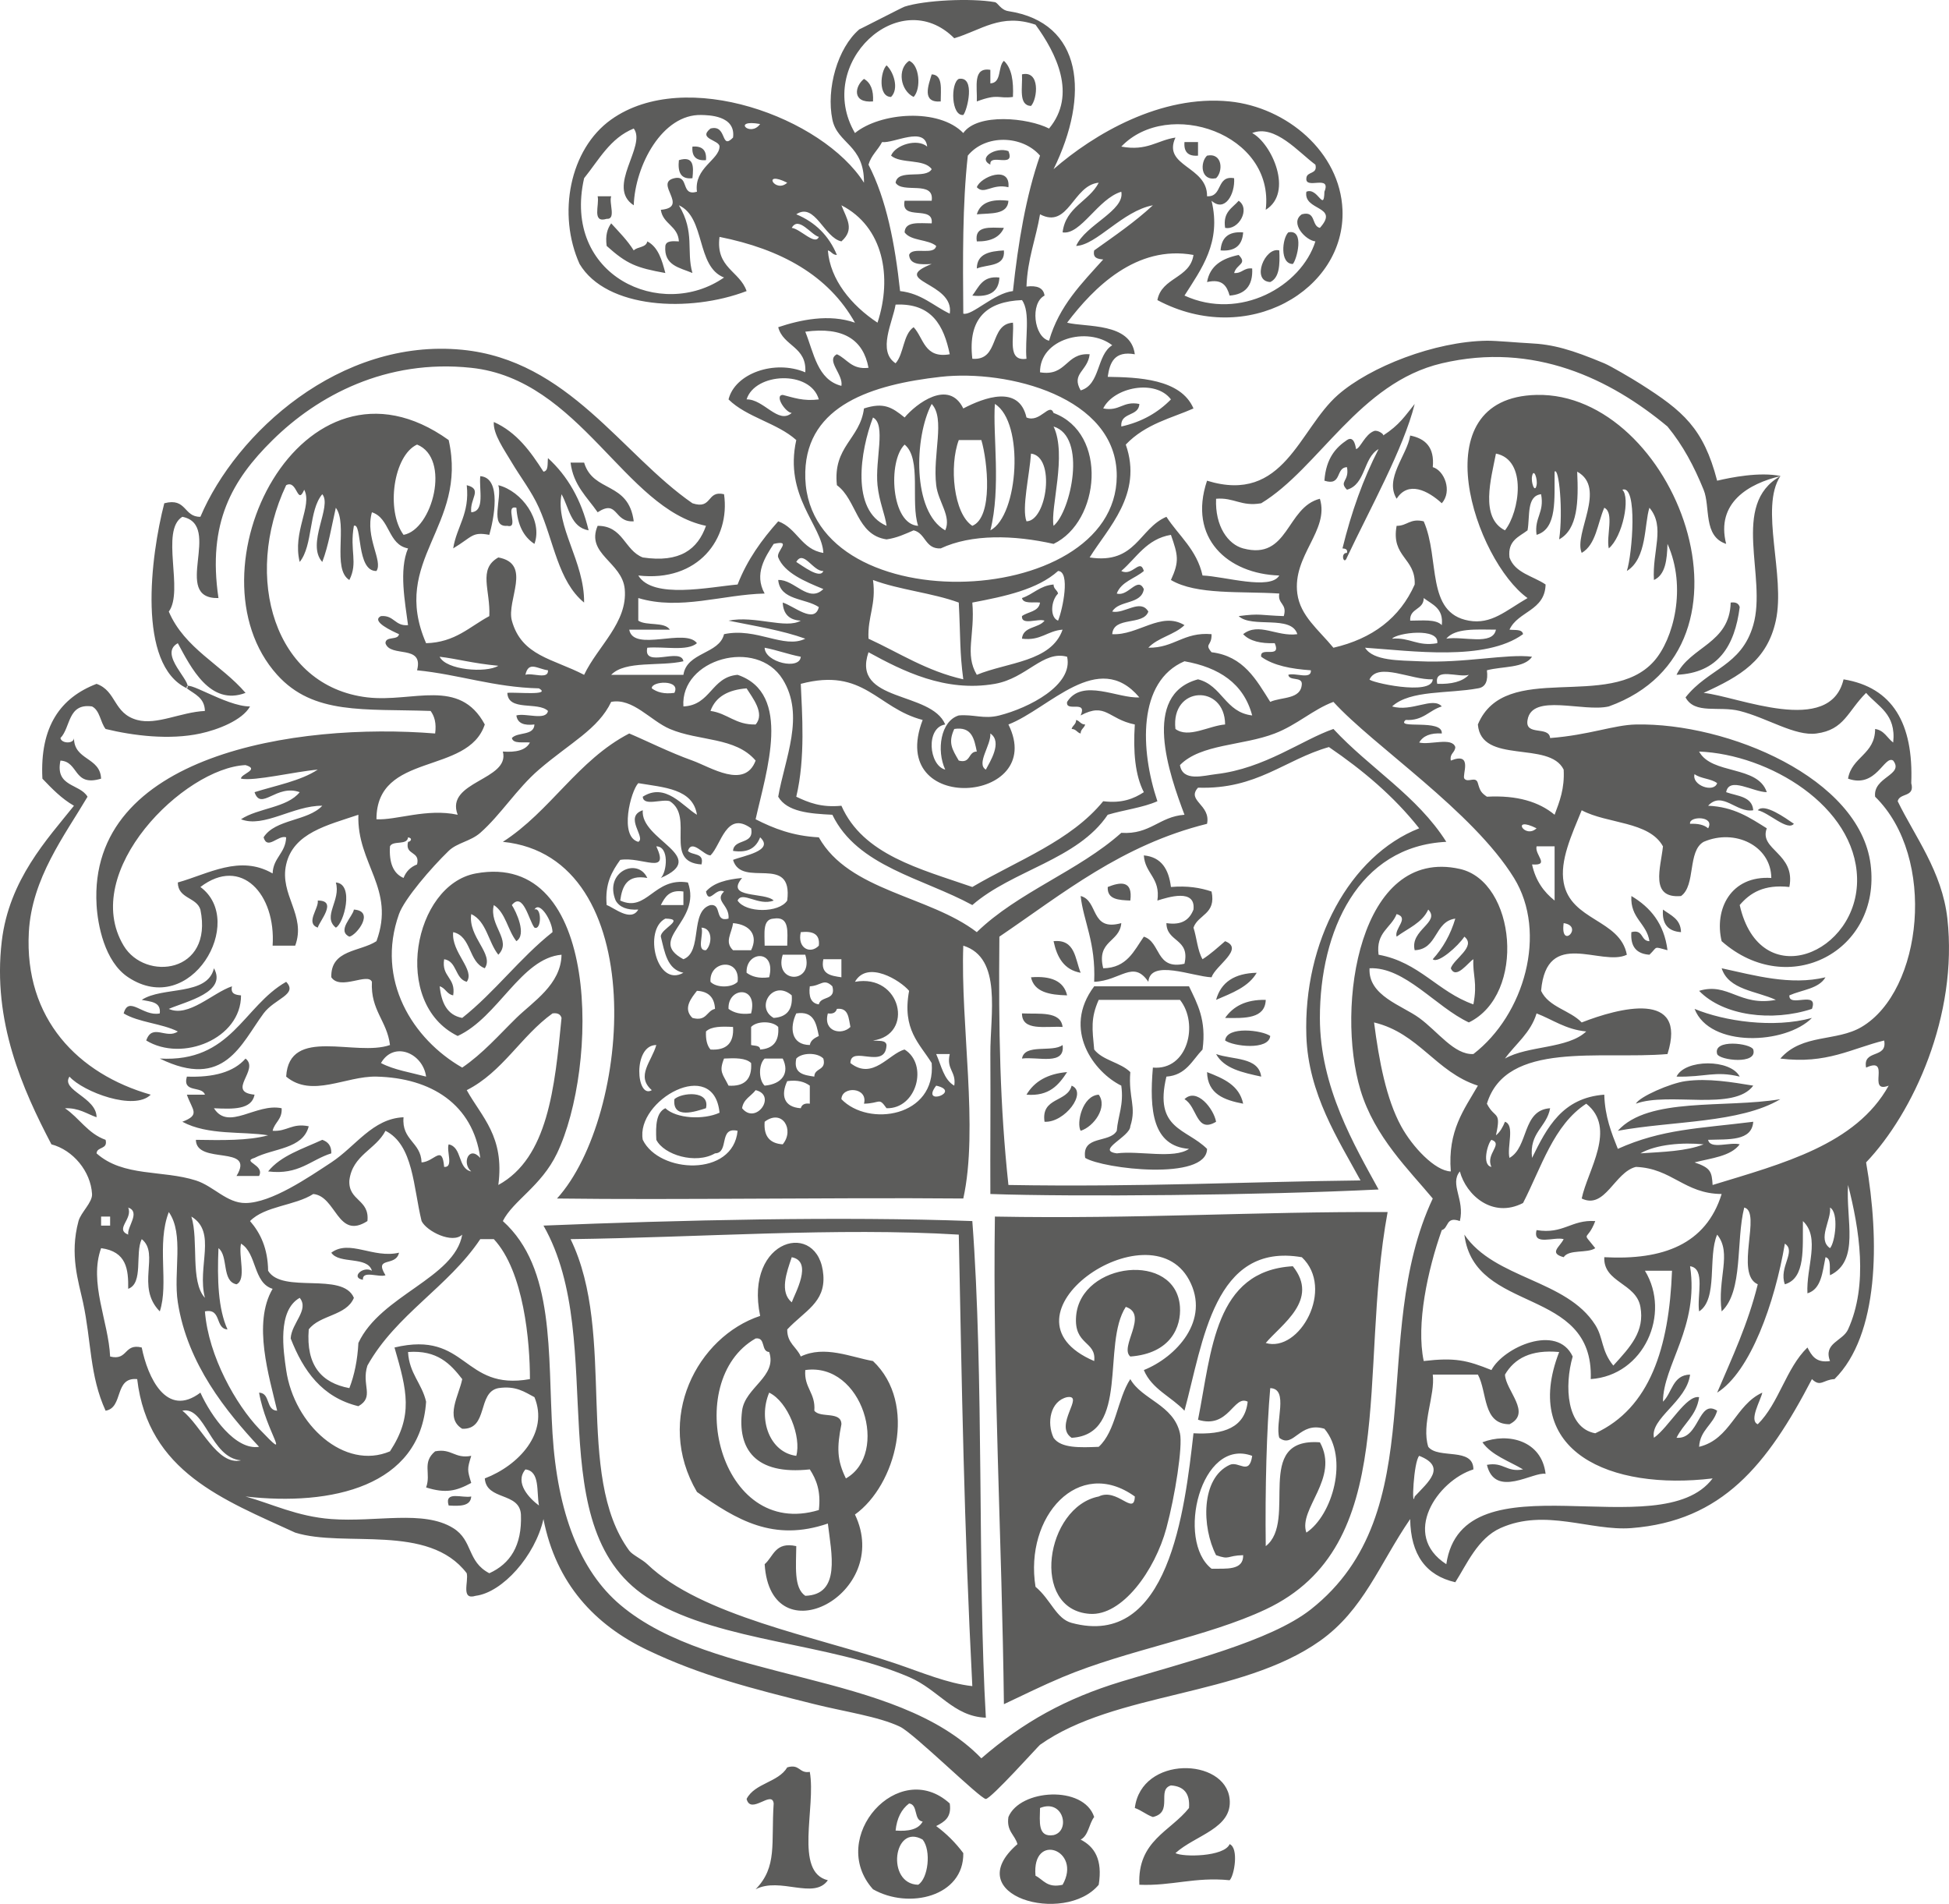 <?xml version="1.0" encoding="UTF-8"?>
<!DOCTYPE svg PUBLIC "-//W3C//DTD SVG 1.1//EN" "http://www.w3.org/Graphics/SVG/1.1/DTD/svg11.dtd">
<!-- Creator: CorelDRAW -->
<svg xmlns="http://www.w3.org/2000/svg" xml:space="preserve" width="187.053mm" height="182.704mm" version="1.1" style="shape-rendering:geometricPrecision; text-rendering:geometricPrecision; image-rendering:optimizeQuality; fill-rule:evenodd; clip-rule:evenodd"
viewBox="0 0 18962.34 18521.48"
 xmlns:xlink="http://www.w3.org/1999/xlink"
 xmlns:xodm="http://www.corel.com/coreldraw/odm/2003">
 <defs>
  <style type="text/css">
   <![CDATA[
    .fil0 {fill:#5C5C5B}
   ]]>
  </style>
 </defs>
 <g id="Ebene_x0020_1">
  <path class="fil0" d="M8844.97 591.77c100.59,36.64 120.13,269.88 43.91,351.4 -129.7,-62.79 -161.16,-271.71 -43.91,-351.4zm2942.62 14669.04c144.82,-1.64 310.98,18.09 307.5,-131.86 -163.98,3.99 -125.25,49.22 -263.58,0 -139.66,-272.18 -149.57,-747.31 131.86,-878.14 89.46,-41.75 190.85,110.31 219.54,-88 -501.62,-185.35 -744.02,826.02 -395.31,1098zm527.18 -219.63c315.75,-245.37 -129.57,-1058.74 526.97,-1010.05 193.99,351.54 -213.38,646.4 -131.72,878.34 254.47,-168.96 414.51,-727.93 175.62,-1010.19 -244.19,-74.91 -298.71,196.47 -439.2,87.95 -44.19,-146.14 97.11,-477.77 -87.96,-483.26 -34.61,389.81 -50.86,982.4 -43.71,1537.22zm351.2 -2810.66c-855.31,-147.78 -959.85,822.02 -1141.91,1493.12 -127.25,-136.33 -317.92,-209.06 -395.31,-395.45 311.3,-124.39 653.25,-483.53 439.55,-878.33 -390,-718.29 -1942.25,355.53 -922.62,790.71 22.87,-197.47 -200.43,-150.42 -175.72,-439.17 45.55,-525.65 973.57,-629.86 1010.19,-87.95 12.92,190 -85.79,453.25 -483.07,483.08 -110.36,-92.94 181.72,-408.55 -43.92,-483.08 -236.72,363.47 41.1,1241.61 -527.11,1273.78 -179.25,-119.6 134.49,-422.26 -43.91,-395.45 -162.67,37.3 -200.94,247.86 -131.73,395.45 72.55,102.88 256.3,95.09 439.16,87.81 168.35,-154.07 180.09,-464.05 307.5,-658.84 112.32,199.96 420.42,248.65 483.07,526.93 28.51,125.76 -47.57,610.47 -131.87,922.42 -111.48,413.67 -431.88,857.16 -746.46,834.29 -582.49,-41.56 -429.08,-1040.34 87.76,-1141.58 179.95,-88.61 345.25,193.85 351.54,0 -547.18,-393.62 -1076.13,194.51 -966.29,878.33 150.23,125.43 200.09,310.12 351.21,351.21 944.44,255.46 1100.3,-1090.54 1185.77,-1844.66 294.57,16.44 500.3,-55.97 527.17,-307.44 -137.03,-70.59 -182.72,269.54 -483.07,175.76 133.36,-671.94 160.83,-1449.4 922.42,-1493.3 262.21,327.21 -111.35,565.58 -263.58,746.83 329.51,97.07 674.56,-528.99 351.2,-834.46zm834.43 -439.3c-290.4,1576.09 131.2,3244.32 -1185.63,3864.9 -569.57,268.19 -1344.88,393.76 -1976.53,658.98 -200.47,84.01 -370.74,169.48 -570.88,263.39 -19.39,-1607.23 -110.32,-3215.17 -87.82,-4743.41 1386.62,25.36 2538.31,-50.52 3820.86,-43.85zm-11111.45 -1493.22c140.13,108.8 -193.65,323.83 87.77,351.21 -28.13,147.73 -210.71,140.79 -395.26,132 140.83,224 410.52,-53.02 658.66,0 7.14,109.18 -68.75,135.85 -87.63,219.35 141.3,9.62 185.86,-77.53 351.21,-43.91 -55.84,222.3 -343.75,212.87 -526.98,307.49 -129.7,38.27 101.72,65.74 43.91,175.76l-219.48 0c188.35,-308.47 -391.12,-103.07 -395.45,-351.39 252.64,3.8 507.45,9.44 702.9,-44.05 -251.8,-40.94 -583.1,3.28 -834.61,-131.73 178.58,-68.22 97.58,-110.63 44.1,-263.53l175.58 0c-27.66,-89.46 -221.8,-12.31 -175.58,-175.77 257.95,9.44 454.75,-42.78 570.88,-175.44zm-307.4 -878.43c129.71,233.58 -264.42,320.22 -439.35,395.12 190.84,86.97 427.57,-157.03 614.79,-219.67 -15.93,74.9 34.42,83.16 87.95,88.13 1.32,421.46 -571.55,652.56 -922.24,439.03 58.47,-171.31 196.29,-8.79 307.45,-87.68 -155.53,-78.84 -381.36,-87.29 -526.98,-175.9 49.41,-179.91 188.22,34.47 351.4,0 13.24,-115.81 -91.95,-113.17 -175.63,-131.53 202.63,-133.88 638.46,-34.98 702.6,-307.5zm15020.3 -1537.22c62.78,-74.2 271.7,77.21 351.35,131.73 -62.13,73.35 -241.37,-107.54 -351.35,-131.73zm-11858.19 6763.57c-24.85,-136.18 11.74,-333.98 -131.73,-351.21 -109.13,130.87 40.96,284.29 131.73,351.21zm8520.36 -87.81c131.53,-140.97 315.24,-288.57 43.86,-395.45 -55.32,57.85 -75.7,533.79 -43.86,395.45zm-11419.12 -351.54c-297.86,-24.51 -346.56,-530.77 -570.88,-482.88 181.92,140.78 339.8,537.54 570.88,482.88zm12297.46 -834.28c6.1,156.24 264.57,373.28 43.91,483.08 -263.26,-0.14 -214.56,-312.42 -307.49,-483.08l-438.98 0c25.17,201.64 -112.52,481.29 -43.91,702.6 96.73,123.09 439.63,-0.51 439.16,219.82 -350.55,110.17 -707.86,635.32 -263.58,922.1 158.86,-1077.16 2083.02,-157.55 2591.12,-834.47 -995.63,119.79 -1869.31,-260.07 -1493.12,-1229.68 -275,-25.69 -435.03,62.78 -527.11,219.63zm-10496.7 263.58c-55.32,824.84 -921.26,1017.52 -1756.71,922.24 256.64,71.24 501.29,194.83 834.47,219.54 436.34,32.63 896.04,-91.95 1185.77,87.95 194.7,120.78 132.57,325.01 351.53,439.16 201.32,-91.43 319.24,-266.07 307.5,-571.02 -12.77,-221.65 -335.48,-133.37 -351.54,-351.4 328.53,-125.57 626.39,-442.64 483.08,-790.51 -96.26,-50.06 -179.43,-113.32 -351.35,-87.81 -208.08,40.76 -93.64,404.04 -351.21,395.44 -173.8,-104.53 -29.49,-329.84 0,-483.26 -115.48,-148.43 -242.55,-284.57 -527.17,-263.53 10.94,208.73 134.68,304.49 175.63,483.21zm-1624.99 263.58c336.94,352.19 67.24,38.6 0,-351.53 112.8,4.32 62.78,171.44 175.9,175.77 -77,-330.5 -241.36,-849.69 -44.23,-1185.82 -190.99,-57.8 -151.73,-345.9 -307.45,-439.36 -27.19,119.28 55.84,348.58 -43.71,395.45 -146.98,-28.97 -76.74,-275 -175.63,-351.54 -12.59,305.48 -3.66,589.12 87.81,790.71 -123.92,-8.12 -54.84,-208.87 -219.68,-175.58 34.8,440.15 305.15,909.65 526.98,1141.91zm2283.97 -1844.85l-131.87 0c-311.11,465.04 -819.54,732.24 -1098.14,1230.05 -61,190.19 72.55,303.83 -87.81,395.12 -353.19,-86.12 -535.1,-343.08 -658.7,-659.02 7.65,-149.89 183.23,-277.82 87.81,-395.08 -220.34,124.25 -158.35,518.67 -131.67,702.56 77.53,533.41 567.55,978.4 1010,790.71 227.67,-347.88 166.66,-588.26 43.91,-1010.19 711.72,-169.81 657.86,425.59 1317.69,307.44 0.32,-360.79 -58.33,-1046.82 -351.21,-1361.59zm-2810.95 571.07c-78.7,-306.31 119.94,-638.45 -131.72,-790.7 73.25,234.23 -14.56,629.82 131.72,790.7zm-1010.05 -702.6l87.82 0 0 -87.77 -87.82 0 0 87.77zm571.03 834.47c-237.89,-241.05 3.99,-559.43 -175.77,-702.94 -67.71,137.54 19.26,429.26 -131.67,483.26 2.64,-188.55 -15.06,-362.29 -263.58,-395.45 -120.78,334.49 71.89,712.19 87.82,1054.11 175.11,43.43 132,-131.03 307.44,-87.77 57.34,286.92 239.21,690.3 570.89,439.16 104.86,232.26 342.95,563.75 570.89,526.97 -315.76,-339.14 -697.44,-803.99 -790.57,-1405.3 -45.69,-295.57 63.77,-662.51 -87.76,-878.38 -121.11,313.27 2.11,694.95 -87.68,966.33zm16250.02 -615.13c50.34,-55.5 88.1,-346.04 0,-395.12 15.07,121.11 -126.08,308.48 0,395.12zm-16557.47 -131.66c-12.44,-76.88 123.61,-219.21 0,-263.45 47.52,112.52 -133.69,209.44 0,263.45zm16557.47 395.26c-7.46,-65.79 15.55,-162.02 -43.91,-175.63 -30.01,145.81 -40.29,311.15 -175.76,351.39 -13.43,-255.59 128.38,-539.23 -43.92,-702.89 -4.32,259.21 28.51,555.62 -175.76,615.08 -61.8,-167.78 114.82,-319.89 0,-395.45 -98.1,575.68 -334.83,1246.12 -658.7,1449.41 144.31,-338.63 299.55,-666.64 395.12,-1053.96 -228.46,-100.4 41.27,-705.38 -131.67,-746.66 -82.84,326.89 -7.33,812.45 -219.68,1010.24 -44.56,-316.93 103.54,-565.58 -43.76,-746.79 -93.26,214.37 10.94,626.2 -175.59,746.79 -23.52,-152.24 65.09,-416.67 -87.95,-439.36 89.46,587.6 -263.72,965.81 -263.58,1317.68 89.79,-86.12 91.95,-259.59 263.58,-263.58 -31.97,261.42 -391.97,426.96 -351.39,614.79 145.95,-103.88 312.79,-417.79 439.35,-395.26 -24.18,181.07 -153.08,257.25 -219.67,395.26 224.13,17.89 210.23,-382.02 395.26,-263.39 -37.76,137.96 -166.14,185.2 -175.59,351.2 306.46,-73.72 352.72,-408.36 614.79,-526.97 -16.11,76.03 -133.03,271.52 -44.09,307.45 206.1,-203.9 274.85,-545.16 483.26,-746.61 40.05,76.87 81.66,152.71 219.67,131.67 -67.43,-175.77 123.55,-193.15 175.45,-307.31 198.77,-436.49 108.99,-979.71 0,-1405.31 -23.2,337.97 118.1,737.55 -175.45,878.19zm-1844.65 -1185.82c219.34,-14.75 447.76,-20.38 614.94,-87.81 -204.28,-20.05 -459.41,-0.66 -614.94,87.81zm-1449.41 131.86c-61.28,-126.04 119.61,-223.29 0,-263.58 -34.47,30.52 -97.72,245.22 0,263.58zm-10408.88 526.84c-81.01,-328.86 -79.04,-740.55 -351.35,-878.18 -94.44,183.56 -321.4,234.74 -351.4,482.88 -10.94,201.65 198.78,182.07 175.63,395.31 -291.57,187.32 -301.85,-242.41 -526.84,-263.26 -178.26,114.63 -470.29,115.15 -615.07,263.26 102.04,117.92 172.94,266.54 175.76,483.21 137.5,228.6 725.76,6.15 834.56,263.58 -72.36,176.57 -332.94,164.83 -439.3,307.45 -27.51,349.71 124.07,520.22 395.26,570.89 49.02,-126.75 79.17,-272.18 87.82,-439.36 216.01,-464.15 935.15,-629.49 1010.38,-1053.91 -95.61,92.6 -346.42,-31.84 -395.44,-131.87zm3337.77 -966.15c-11.26,143.46 52.32,211.51 175.77,219.64 117.44,-140.79 -4.51,-349.85 -175.77,-219.64zm7378.59 790.51c-298.37,153.89 -555.15,-79.69 -614.79,-307.3 -102.04,123.74 50.53,274.52 0,482.93 -138.15,-50.06 -107.02,69.08 -175.76,87.95 -136.84,385.96 -251.61,916.09 -175.77,1273.59 304.15,-35.27 419.63,-8.45 658.84,87.81 116.98,-221.84 639.96,-455.41 790.37,-131.72 -82.13,284.8 -61.61,695.98 219.68,746.83 531.63,-244.51 718.81,-833.29 746.79,-1581.26l-263.53 0c256.45,419.45 -10.15,1019.49 -527.17,1054.1 31.84,-909.97 -1131.96,-624.84 -1229.54,-1405.44 295.23,433.53 992.68,435.36 1273.44,878.47 81.01,127.73 56.02,248.51 175.77,395.44 168.16,-184.36 306.13,-332.66 263.58,-571.02 -41.75,-233.11 -362.67,-236.39 -351.54,-483.26 572.21,30.99 989.82,-125.71 1141.92,-614.75 -363.66,-2.34 -482.08,-250.01 -834.47,-263.58 -208.4,51.19 -298.85,417.8 -527.11,307.5 56.49,-273.21 346.22,-683.55 44.23,-922.42 -318.9,208.21 -435.69,618.59 -614.94,966.14zm-7598.13 -922.09c134.54,166.84 341.31,-127.03 131.73,-175.77 -43.72,58.66 -118.62,86.17 -131.73,175.77zm1888.39 -219.64c-158.86,207.38 257.48,58.28 0,0zm-2151.78 658.66c-188.03,108.99 -497.96,14.93 -571.03,-131.73 -7.14,-138.81 -1.64,-265.17 87.82,-307.3 107.49,101.76 371.21,115.14 527.11,43.76 -53.68,-552.15 -817.7,-119.13 -746.79,263.53 159.85,329.19 879.5,363.98 922.56,-87.76 -188.69,-42.4 -77.21,215.68 -219.68,219.48zm834.47 -439.02c9.44,-34.28 36.77,-51.19 87.77,-44.05l0 -175.59c-51,-36.81 -117.59,-57.99 -219.68,-43.91 -62.79,132.71 -36.44,253.3 131.91,263.54zm-351.54 -219.64c170.14,-14.6 245.83,-123.12 175.77,-263.58l-175.77 0c-59.96,55.98 -59.96,207.42 0,263.58zm-351.39 0c156.56,10.1 229.96,-63.3 219.68,-219.86 -51.84,-50.52 -155.24,-49.35 -263.4,-43.72 -52.5,131.21 -12.26,149.43 43.72,263.58zm2196.2 0c21.37,-138.85 -79.17,-155.24 -43.91,-307.49l-132.05 0c50.06,111.16 73.25,248.98 175.95,307.49zm-1537.17 -263.58c-30.34,147.12 73.72,160.52 175.58,175.59 0.52,-87.3 119.79,-55.8 87.95,-175.59 -56.3,-59.96 -207.37,-59.96 -263.53,0zm-4040.54 43.72c124.59,66.12 289.09,91.8 439.03,131.87 -31.32,-229.12 -314.12,-349.71 -439.03,-131.87zm2635.04 263.72c-157.55,-137.17 -2.48,-277.11 43.91,-439.16 -231.27,-0.48 -195.96,530.78 -43.91,439.16zm527.12 -571.03c-3.48,76.55 9.81,136.7 43.91,175.77 156.37,9.95 229.63,-63.26 219.34,-219.68 -108,-5.64 -211.36,-6.62 -263.25,43.91zm6763.52 922.24c108.52,198.97 328.86,435.03 483.07,439.36 -31.97,-398.08 130.21,-602.02 263.4,-834.43 -409.54,-132.23 -572.86,-510.26 -1010.05,-614.92 48.37,375.01 118.94,745.62 263.58,1010zm-6324.49 -966.15l0 175.77c34.14,9.76 86.63,1.18 87.81,43.91 123.55,-8.26 187.19,-76.55 175.91,-219.68 -56.3,-60.1 -207.56,-60.1 -263.72,0zm7334.55 307.49c223.48,-127.91 609.96,-92.79 790.7,-263.58 -200.28,-19.2 -324.54,-114.62 -483.26,-175.58 -57.95,190.85 -202.91,294.71 -307.44,439.16zm-6763.52 -131.72c9.3,-49.36 48.69,-68.23 87.81,-87.95 -25.03,-121.25 -46.4,-246.17 -219.48,-219.5 -66.13,136.51 -51.52,306.13 131.67,307.45zm-3337.74 439.16c146.28,263.44 369.43,450.29 307.31,922.42 482.74,-264.05 548.82,-944.45 614.94,-1625.13 -9.77,-34.13 -36.96,-51.04 -87.82,-43.91 -306.64,220.48 -484.71,569.39 -834.42,746.61zm3513.5 -746.61c-49.35,177.74 134.69,217 219.35,131.67 -18.41,-83.96 -15.73,-188.82 -131.53,-175.77 -9.77,34.48 -36.96,51.38 -87.82,44.1zm-527.11 43.91c123.6,-8.31 187.04,-76.54 175.58,-219.67 -184.03,-159.52 -357.97,119.08 -175.58,219.67zm-439.36 -88c51.18,36.96 117.96,57.85 219.68,44.1 71.75,-278.46 -230.1,-256.63 -219.68,-44.1zm-351.21 88c139.99,37.76 135.85,-69.26 219.68,-88 -5.44,-111.61 -63.96,-170.13 -175.77,-175.58 -53.02,68.23 -140.31,171.12 -43.91,263.58zm1141.92 -307.49c-12.27,100.08 10.47,165.16 87.81,175.63 17.89,-84.67 170.32,-34.66 131.72,-175.63 -83.67,-82.17 -110.16,-4.78 -219.53,0zm966.14 43.91c-83.49,-100.21 -406.01,-301.99 -526.79,-87.63 451.61,-82.69 580.33,516.19 175.44,570.85 51.71,6.8 124.73,-7.61 131.67,43.91 -9.25,247.85 -349.18,-4.79 -351.34,175.44 217.7,171.64 374.73,-92.09 527.11,-131.53 234.29,145.48 116.65,579.34 -175.77,571.03 -77.52,-109.8 -55.79,-47.52 -219.29,-44.05 42.07,-161.55 -215.73,-174.6 -219.68,-44.06 263.58,273.36 922.05,173.76 878.33,-351.39 -117.12,-190 -289.93,-324.54 -219.68,-702.56zm-1932.28 -87.63c56.16,59.78 207.28,59.78 263.58,0 29.81,-236.9 -279.13,-208.07 -263.58,0zm1273.63 -44.23l0 -175.63 -175.63 0c-30.29,147.45 73.39,160.7 175.63,175.63zm-351.4 -219.35l-219.63 0c-88.8,286.13 308.43,286.13 219.63,0zm-571.02 175.45c51.18,37.09 117.77,58.13 219.68,43.91 71.56,-278.33 -230.11,-256.64 -219.68,-43.91zm702.75 -263.58c13.24,-115.62 -60.62,-143.93 -175.58,-131.53 -35.98,157.21 93.4,217.84 175.58,131.53zm-1097.86 44.23c59.82,-55.97 67.76,-215.35 -43.86,-219.68 23.85,63.83 -51.38,226.96 43.86,219.68zm8344.59 -263.53c-35.45,265.69 201.27,29.3 0,0zm-8081.34 263.53l175.77 0c69.92,-140.64 -5.64,-249.31 -175.77,-263.53 -13.43,102.51 -85.79,181.36 0,263.53zm307.49 -44.23l219.64 0c1.82,-133.37 25.55,-288.75 -131.67,-263.21 -112,4.93 -87.16,146.93 -87.96,263.21zm-790.37 263.58c-158.06,-32.45 -181.92,-198.97 -219.67,-351.21 -7.47,-75.37 248.97,-172.76 43.91,-175.58 -216.86,109.65 -85.99,675.22 175.76,526.79zm6939.11 -351.21c-26.35,-78.19 128.86,-182.58 0,-219.68 -53.87,136.37 -204.14,176.42 -175.63,395.44 396.43,71.89 575.53,361.17 922.42,482.94 41.75,-215.08 -8.45,-281.48 0,-439.21 -49.36,28.83 -170.14,203.62 -219.68,88 28.83,-91.29 251.79,-212.72 131.87,-307.49 -58.47,90.11 -256.92,267.06 -307.45,219.48 97.39,-107.49 172.44,-237.2 219.3,-395.06 -205.73,28.12 -169.48,298.85 -395.08,307.44 -48.55,-197.13 253.11,-271.19 131.87,-395.44 -59.64,130.73 -198.31,182.39 -307.63,263.58zm-8388.5 -87.82c-53.35,-66.72 -109.32,-355.34 -219.68,-219.63 41.94,64.24 147.27,287.25 43.91,351.35 -84.01,-106.18 -104.2,-276.31 -219.34,-351.35 -50.53,198.93 181.4,342.57 43.76,483.21 -97.91,-122.09 -114.16,-325.19 -263.58,-395.44 -33.16,224.66 225.31,387.64 131.86,527.17 -159.85,-59.83 -127.86,-311.48 -307.49,-351.39 -20,197.31 216.2,366.93 131.91,483.25 -115.99,-30.8 -92.93,-200.13 -219.68,-219.86 -28.5,174.78 116.13,176.61 87.77,351.4 -62.78,-10.43 -74.2,-72.41 -131.67,-87.82 17.57,158.4 71.38,279.97 219.68,307.49 318.39,-252.49 559.62,-581.97 878.33,-834.46 -0.84,-105.34 -125.04,-309.8 -175.76,-219.68 71.24,-31.27 71.24,207.28 0,175.76zm1229.73 -219.63l219.67 0 0 -131.72c-138.01,-20.71 -179.43,54.84 -219.67,131.72zm8476.45 -395.12c33.62,156.56 113.12,267.2 219.3,351.21l0 -527.17 -175.45 0c-20.38,84.01 135.53,189.19 -43.85,175.95zm-11111.68 -175.95c-9.76,156.42 29.82,263.39 132.05,307.49 24.37,-63.3 68.23,-107.02 131.53,-131.53 32.82,-135.33 -120.45,-84.48 -87.81,-219.86 24.37,0.18 49.87,-35.6 0,-43.86 -6.44,81.15 -148.77,27.01 -175.77,87.77zm11155.54 -175.44c-254.42,-126.89 -115.61,108.38 0,0zm1669.08 0c70.39,-122.24 -189.53,-121.58 -175.77,-43.86 76.55,-3.52 136.65,9.44 175.77,43.86zm-10189.39 482.93c60.1,-59.17 83.82,-306.65 -43.92,-307.49 132.71,286.12 -136.51,97.44 -351.21,131.72 -79.69,110.97 -150.73,230.11 -131.86,439.36 69.08,23.01 235.22,169.1 307.63,43.86 -109.32,6.67 -182.57,-22.69 -220,-87.77 -115.8,-278.66 213.38,-424.42 307.63,-219.68 -196.48,-35.45 -243.87,78 -263.4,219.68 261.76,119.94 327.03,-230.62 658.66,-175.77 139.33,382.34 -405.35,551.17 -43.86,746.61 191.17,-72.22 58.47,-468.47 263.54,-526.93 115.33,-12.96 34.33,170.28 175.44,131.87 12.58,-133.69 -140.65,-170.8 -43.72,-263.58 -81.85,-42.26 -146.79,131.53 -175.62,0 74.38,-86.5 204.13,-117.97 351.2,-131.87 -171.59,203.94 222.83,135.01 307.5,219.68 -149.43,57.62 -306.5,-97.91 -351.21,0 78.71,122.42 404.23,122.42 482.89,0 58.84,-463.73 -443.3,-112 -527.12,-395.45 94.91,-39.25 406.53,-87.95 263.58,-219.48 -37.09,94.39 -108,155.39 -263.58,132.01 7.94,-124.07 209.06,-55 175.77,-219.68 -242.03,-175.58 -290.73,161.54 -395.12,263.25 -65.74,0.99 -179.57,-163.18 -219.68,-43.57 40.94,46.91 162.06,13.56 131.91,131.72 -374.08,-23.71 -65.46,-459.73 -307.68,-614.94 -77.01,-25.35 -258.09,53.02 -263.53,-43.91 220.66,-141.63 389.8,93.26 527.11,175.58 -39.07,-253.44 -320.21,-265.37 -570.7,-307.44 -73.39,76.54 -188.35,519.32 0,570.84 78.71,-40.9 -144.63,-243.35 43.58,-307.31 -25.36,291.57 658,448.46 175.77,658.7zm10277.16 -922.23c-57.81,-44.9 -162.02,-43.11 -219.82,-87.82 -30.67,109 188.02,185.87 219.82,87.82zm-14361.75 -43.92c-4.98,-44.89 189.53,-88.79 44.05,-131.86 -597.88,27.14 -1617.51,1035.36 -1185.81,1756.66 209.06,349.38 874.71,270.06 746.65,-351.21 -38.74,-122.43 -217.84,-104.2 -219.68,-263.54 295.24,-82.17 603.01,-272.69 922.24,-87.81 6.15,-155.06 125.75,-196.15 131.91,-351.35 -78.23,-26.21 -182.43,128.71 -219.68,0 113.46,-179.24 429.72,-155.9 571.03,-307.31 -281.95,-3 -569.9,219.64 -790.71,131.53 167.32,-110.82 446.63,-109.7 571.03,-263.44 -226.3,-82.46 -376.38,186.71 -439.36,0 211.56,-66.58 447.15,-109.13 615.13,-219.48 -229.77,20.24 -615.93,114.82 -746.8,87.81zm14844.81 131.67c-133.98,-1.45 -366.94,-156.51 -395.4,0 108,38.8 253.3,39.64 263.53,175.77 -162.81,28.69 -301.48,-192.81 -438.97,-43.86 252.64,10.57 408.36,118.25 570.84,219.64 -79.64,210.1 283.82,241.89 219.68,570.75 -246.83,-27.01 -382.16,57.14 -483.21,175.76 197.79,875.32 1160.93,470.95 1141.91,-263.58 -18.22,-698.43 -854.33,-1202.21 -1537.03,-1229.73 123.61,227.81 571.55,131.39 658.66,395.26zm-4260.15 -438.97c-432.88,123.4 -698.94,413.67 -1273.59,395.12 -115.48,127.86 126.7,165.29 87.77,351.53 -832.45,206.71 -1400.99,677.72 -2020.39,1097.82 -8.64,927.07 5.97,1650.81 87.96,2415.68 1281.38,22.03 2383.38,-33.11 3425.54,-44.24 -215.68,-396.9 -507.91,-841.36 -526.79,-1405.3 -30.81,-914.44 422.12,-1754.69 1097.82,-2020.1 -245.65,-310.78 -547.5,-565.21 -878.33,-790.51zm-3337.92 219.48c35.92,-70.25 166.47,-268.04 43.91,-351.53 8.12,114.16 -140.18,294.06 -43.91,351.53zm-263.4 -87.95c119.75,32.12 88.29,-87.16 175.44,-87.82 -25.03,-121.24 -46.39,-246.35 -219.34,-219.68 -62.46,135.01 -19.86,197.66 43.91,307.5zm-2810.99 -307.5c-188.16,-80.34 -360.65,-304.29 -570.7,-263.53 -126.88,266.03 -397.23,396.1 -702.89,658.98 -213.86,184.03 -373.75,441.98 -570.89,614.94 -95.23,83.49 -224.8,95.61 -307.44,175.77 -169.81,164.02 -430.58,467.19 -483.26,614.6 -228.46,641.46 132.52,1217.14 615.12,1493.45 200.61,-136.84 356.14,-315.9 526.79,-483.22 160.7,-157.08 434.7,-325.05 439.36,-614.79 -393.95,34.28 -617.09,609.82 -1010.24,790.38 -648.89,-317.92 -428.55,-1469.6 175.63,-1581.08 1223.57,-225.78 1189.77,1889.37 790.71,2722.99 -153.42,320.54 -427.9,460.2 -526.98,658.7 508.9,458.18 435.17,1284.86 483.07,2064.47 47.52,775.63 269.36,1339.38 658.84,1668.71 907.68,768.02 2678.42,627.71 3513.55,1493.26 407.84,-353.18 821.32,-582.11 1361.54,-746.47 617.94,-188.68 1449.07,-390.94 1844.51,-702.55 1203.72,-949.1 555.3,-2653.26 1185.82,-3996.76 -227.8,-274.53 -566.09,-599.39 -702.94,-1054.15 -245.5,-816.35 -9.9,-2370.6 966.47,-2152.1 545.06,122.28 648.24,1220.42 87.63,1493.31 -322.05,-150.46 -622.68,-542.9 -966.14,-526.98 -15.41,266.87 315.61,360.79 483.07,483.07 183.23,133.51 340.65,360.65 527.17,351.35 496.18,-381.68 724.11,-1179.85 395.12,-1712.94 -402.07,-651.37 -1365.39,-1283.21 -1756.89,-1712.94 -197.47,73.35 -353.32,223.95 -570.84,307.45 -312.28,120.44 -719.65,100.4 -922.23,307.49 26.67,165.48 229.76,101.85 351.53,87.95 472.27,-54.18 838.41,-334.82 1141.53,-439.36 351.87,380.38 814.94,649.59 1098.2,1098.01 -856.63,41.93 -1229.73,867.43 -1229.87,1712.98 0,675.05 339.76,1245.6 571.03,1669.03 -1146.7,56.82 -2963.84,72.55 -3777.09,43.91 -2.02,-424.61 2.96,-914.63 0,-1361.59 -2.49,-385.82 117.96,-935.66 -263.4,-1054.28 -28.17,763.37 150.42,1782.05 0,2459.78 -1299.31,-10.95 -2795.58,15.22 -3952.71,0 724.91,-798.69 922.89,-3324.03 -526.98,-3469.83 463.35,-297.67 728.11,-794.18 1229.54,-1054.1 158.2,66.26 389.67,183.04 614.94,263.58 175.44,63.12 509.61,282.46 614.79,0 -196.81,-231.27 -551.02,-186.39 -834.47,-307.5zm4919.04 0c126.37,94.44 326,-31.6 483.22,-43.71 -1.98,-396.24 -530.93,-377.04 -483.22,43.71zm-4523.59 -175.44c166.84,23.2 243.53,137.03 439.02,131.73 94.25,-107.16 -31.32,-260.58 -87.81,-351.35 -176.43,13.9 -301.15,79.17 -351.21,219.63zm-351.35 -175.76c67.76,-132.67 -227.28,-115.62 -219.68,-43.86 50.86,36.91 117.63,57.8 219.68,43.86zm7422.17 -87.77c136.32,4.27 243.67,-20.05 307.44,-87.82 -99.55,31.8 -342.56,-79.36 -307.44,87.82zm-658.7 -43.91c-12.4,24.51 608.5,166.47 614.98,0 -208.92,8.12 -530.13,-169.81 -614.98,0zm-3513.5 439.16c383.51,770.5 -1192.78,892.08 -834.47,-44.05 -444.94,-114.82 -569.85,-514.39 -1185.77,-351.21 12.06,279.97 46.53,721.44 -43.91,1098 118.94,56.64 243.86,107.35 439.16,87.81 210.56,477.44 762.71,613.43 1273.78,790.38 442.31,-260.12 957.69,-447.49 1273.44,-834.29 183.38,22.49 297.67,-24.69 395.26,-88 -84.81,-163.98 -104.86,-392.76 -87.81,-658.65 -260.91,-52.5 -280.44,-219.82 -526.93,-87.95 68.22,-156.24 -149.28,-26.54 -131.73,-131.87 147.27,-233.76 496.18,-30.33 702.75,-43.76 -400.09,-475.61 -876.02,109.84 -1273.77,263.58zm-4699.38 -483.08c63.97,-24.04 227.15,51.38 219.54,-44.05 -102.42,-13.42 -189.05,-93.77 -219.54,44.05zm2503.36 43.92c-253.81,-408.37 -997.65,-197.66 -966.15,263.58 267.2,-11.27 270.34,-286.13 527.12,-307.5 535.57,181.55 278.46,941.12 175.44,1405.17 174.45,89.27 364.13,163.14 614.94,175.77 294.86,524.97 1072.97,566.71 1537.02,922.38 400.89,-389.81 988.17,-593.06 1405.78,-966.15 282.12,18.88 368.63,-158.2 614.79,-175.77 -147.6,-392.76 -422.78,-1168.26 131.72,-1317.49 234.38,58.13 263.72,321.53 526.93,351.21 -82.79,-312.28 -323.17,-467.2 -658.65,-526.98 -458.23,195.49 -430.58,863.91 -263.58,1361.59 -141.77,62.93 -326,84.15 -483.22,131.67 -294.06,437.71 -925.9,537.92 -1317.35,878.38 -483.74,-263.12 -1118.25,-375.06 -1361.74,-878.38 -223.34,-10.94 -440.34,-28.13 -526.83,-175.58 63.96,-370.6 263.39,-788.87 43.76,-1141.91zm-2766.89 -131.87c-257.1,-24.51 -404.09,-68.93 -570.89,-87.81 61.94,129.89 451.75,160.83 570.89,87.81zm4348.12 571.03c-191.51,29.49 -160.37,397.74 0,439.16 -86.97,-187.37 -44.9,-473.45 131.72,-527.11 146.42,-12.77 243.01,38.93 395.12,0 285.24,-72.41 721.11,-293.92 658.98,-570.89 -234.89,-64.62 -392.44,209.06 -702.89,263.58 -482.93,84.62 -897.91,-125.9 -1229.54,-307.49 -168.35,491.38 609.96,374.07 746.61,702.75zm-1405.45 -658.84c-123.27,-23.53 -228.65,-64.43 -351.54,-87.82 1.78,142 341.91,221.18 351.54,87.82zm6192.45 -131.87c22.68,-156.7 -393.81,-100.4 -439.17,-43.91 175.77,-14.56 243.87,78.37 439.17,43.91zm87.95 -43.91c163,-27.33 451.75,71.57 483.07,-87.81 -191.83,-1.32 -396.76,-16.2 -483.07,87.81zm-351.35 -175.44c116.46,0.18 250.81,-16.91 307.45,43.72 18.88,-165.3 -92.75,-199.96 -175.77,-263.54 0.33,117.44 -138.81,95.57 -131.67,219.82zm-5270.2 175.44c300.63,138.49 564.08,314.12 922.23,395.45 -35.64,-267.72 -26.53,-407.19 -43.91,-746.8 -257.1,-94.29 -579.15,-123.6 -834.61,-219.54 33.44,238.42 -54,355.53 -43.71,570.89zm1010.19 -351.35c27.51,318.58 -76.69,499.94 43.57,702.89 300.69,-124.06 724.26,-125.04 834.61,-439.35 -149.94,11.13 -210.9,111 -395.31,87.81 10.47,-121.24 163.52,-100.07 219.68,-175.44 -63.76,-24.19 -227.09,51.18 -219.68,-44.24 58.51,-43.91 163.52,-41.41 175.77,-131.67 -65.74,-7.32 -162.15,15.73 -175.77,-43.91 110.03,-36.44 172.49,-120.26 307.5,-131.86 -0.19,44.23 35.45,52.31 43.91,87.95 -71.24,70.39 -81.01,233.25 0,263.72 44.89,-108.2 121.76,-479.6 0,-483.21 -200.61,179.9 -514.53,246.62 -834.28,307.3zm-1449.41 -307.3c-99.55,7.28 -193.33,-211.42 -263.53,-87.82 57.29,34.61 232.26,171.78 263.53,87.82zm-571.17 219.48c-411.17,9.76 -822.68,166.14 -1229.39,43.91l0 219.82c78.19,53.2 255.27,7.8 307.11,87.63l-395.26 0c41.28,222.68 547.36,-20.19 658.84,131.72 -94.43,81.33 -321.72,29.63 -483.07,44.05 -44.38,205.78 329.98,-7.8 351.39,131.73 -225.82,52.36 -566.56,-10.28 -702.6,131.86l702.6 0c32.97,-221.97 349.05,-200.47 395.26,-395.44 317.73,-68.09 583.61,147.12 790.51,43.91 -225.92,-81.53 -491.33,-123.27 -746.79,-175.44 258.8,-52.5 557.64,84.67 702.94,0 -111.86,-5.44 -170.33,-64.29 -175.77,-175.91 105.19,30.63 310.27,213.2 351.35,44.05 -131.02,-88.61 -376.24,-63.3 -395.12,-263.58 156.89,-8.59 293.91,230.11 439.16,88 -181.73,-74.05 -379.01,-158.2 -439.16,-307.49 -24.33,-59.64 142.47,-174.45 -44.05,-131.86 -82.18,127.2 -193.52,292.88 -87.96,483.07zm3469.93 -219.48c109.04,57.14 182.06,-128.91 219.34,0 -86.31,74.71 -219.34,102.37 -263.53,219.48 112.14,33.81 201.93,-171.64 263.53,-43.72 -21.84,153.56 -244.85,106.18 -307.45,219.3 117.45,25.55 274.48,-129.7 351.35,0 -49.87,140.5 -338.76,41.75 -351.35,219.68 249.64,14.42 475.42,-225.78 702.9,-87.81 -96.41,94.11 -259.92,120.78 -351.54,219.67 252.45,3.67 342.61,-155.19 614.79,-131.86 4.14,119.94 -73.07,88.29 0,175.77 312.75,38.59 435.04,267.9 571.03,482.93 110.64,-50.52 301.15,-20.57 307.44,-175.44 -0.65,-72.55 -121.71,-24.7 -131.66,-87.82 63.96,-24.04 226.95,51.38 219.67,-44.05 -191.83,-13.1 -364.45,-45.73 -483.26,-131.72 -17.23,-105.2 200.14,24.37 131.73,-131.87 -136.04,4.32 -243.53,-19.72 -307.49,-87.81 152.1,-119.94 329.66,27.99 527.17,0 -58,-190.65 -442.69,-54.85 -570.75,-175.77 214.7,-28.31 206.1,-7.46 439.02,0 36.12,-123.92 -61.94,-113.45 -43.91,-219.48 -371.26,-24.05 -806.29,15.92 -1054.1,-131.73 84.15,-182.86 68.75,-241.04 0,-439.16 -237.89,40.1 -333.5,223.01 -482.93,351.4zm-7334.83 1229.68c441.66,51.7 895.56,-194.97 1142.05,263.58 -163.32,495.52 -1053.96,263.58 -1053.96,922.09 194.32,10.76 488.24,-108.52 790.37,-43.76 -126.7,-327.02 512.57,-335.28 439.36,-614.94 126.09,9.11 223.15,-11.08 263.4,-87.81 -65.75,-7.6 -162.2,15.92 -175.77,-43.72 56.02,-61.46 215.36,-19.39 219.68,-131.86 -100.22,12.11 -165.02,-10.61 -175.77,-87.95 91.1,-26.02 288.56,54.33 307.49,-43.77 -96.45,-94.05 -388.3,7.8 -395.3,-175.76 83.03,-9.11 434.04,29.67 307.49,-43.86 -442.96,-10.94 -773.47,-134.35 -1185.82,-175.77 67.11,-257.47 -261.75,-118.94 -307.44,-263.58 0.66,-72.55 121.9,-24.51 131.67,-87.81 -63.31,-28.65 -278.33,-125.57 -175.45,-175.77 128.58,-11.26 134.69,99.56 263.4,87.96 -29.17,-223.49 -89.79,-536.89 0,-746.61 -197.79,-36.44 -173.76,-294.71 -351.53,-351.4 -68.89,246.54 110.49,473.16 44.23,571.08 -197.93,6.1 -137.49,-475.66 -219.68,-439.36 -43.05,245.69 42.6,354.69 -44.05,527.11 -172.1,-105.99 -11.92,-544.35 -131.67,-702.75 -41.09,178.59 -70.9,368.3 -131.72,527.17 -159.86,-177.08 99.41,-541.86 0,-659.02 -134.03,158.9 -88.95,497.02 -219.68,659.02 -73.21,-294.39 126.41,-545.86 43.91,-702.55 -68.93,160.31 -65.79,-102.24 -175.58,-44.24 -422.78,893.73 -118.15,1957.45 790.37,2064.29zm11375.16 -2064.29c11.93,-59.83 -27.33,-171.49 -43.85,-87.81 -12.11,59.77 27.14,171.64 43.85,87.81zm0 483.21c-23.66,-169.8 78.38,-214.37 43.91,-395.44 -143.6,17.56 -106.83,215.35 -131.66,351.53 -82.84,63.44 -194.84,98.1 -175.77,263.58 53.02,151.92 229.58,180.23 351.35,263.26 -6.3,257.43 -268.52,258.75 -351.35,439.3 51.65,6.8 124.72,-7.42 131.86,43.91 -365.81,266.4 -1087.57,161.86 -1537.02,131.86 79.83,129.89 339.61,122.61 526.79,131.73 436.4,21.37 855.83,-75.7 1098.05,-43.91 -77.21,113.12 -289.27,91.29 -439.36,131.72 12.4,100.22 -10.42,164.98 -87.81,175.77 -283.26,53.16 -659.17,14.04 -834.43,175.77 191.97,57.29 396.91,-97.78 483.22,0 -123.74,37.23 -180.23,141.77 -351.35,131.53 -106.36,94.91 363.93,-15.07 351.35,131.67 -109.18,-6.62 -182.21,22.87 -219.68,87.95 105.04,26.86 318.76,-55.13 351.21,44.1 -2.3,55.97 -56.16,60.8 -43.72,131.53 221.18,-88.48 106.36,143.6 131.87,175.76 35.31,44.56 111.48,-29.35 131.53,43.92 21.22,76.87 33.47,94.25 87.81,131.86 294.06,-15.73 506.74,49.68 658.66,175.58 47.71,-128.06 98.57,-253.11 88.13,-439.16 -139.33,-285.28 -803.81,-45.36 -834.6,-439.16 264.75,-631.33 1278.75,-126.89 1712.94,-614.94 190.51,-213.85 322.37,-719.32 131.86,-1141.91 -4.46,156.56 -20.52,301.66 -131.86,351.34 -18.23,-280.96 113.82,-515.18 -43.86,-702.75 -51.04,155.9 -21.74,493.87 -219.68,614.99 53.02,-160.37 107.16,-843.58 -43.91,-790.37 79.69,75.84 4.14,455.03 -131.86,570.7 -27.01,-119.28 55.97,-348.39 -43.92,-395.31 -66.44,153.08 -80.01,358.86 -219.67,439.21 -81.01,-188.21 247.33,-630.85 -43.92,-790.37 13.77,291.52 5.31,561.26 -175.44,658.65 40.1,-272.69 -1.97,-707.53 -44.23,-658.65 -3.95,259.26 28.83,555.3 -175.45,614.74zm-307.44 -43.91c141.15,-176.9 220.33,-686.31 -87.82,-746.61 -46.53,242.03 -158.67,623.06 87.82,746.61zm-10716.05 43.91c282.46,-50.34 462.55,-744.83 131.53,-878.33 -228.78,104.67 -305.99,639.11 -131.53,878.33zm6807.24 -1229.73c162.86,31.18 188.69,-75.18 351.53,-43.71 -5.49,126.22 -187.55,76.02 -175.62,219.34 203.47,-45.08 359.51,-137.83 482.93,-263.58 -149.61,-199.63 -556.28,-120.08 -658.84,87.95zm-3469.64 -87.95c166.98,-3.94 307.3,246.87 439.16,131.87 -60.44,-4.28 -171.26,-171.45 -87.77,-175.77 105.19,26.35 200.28,63.3 351.35,43.91 -82.32,-287.9 -621.75,-261.23 -702.75,0zm571.02 702.94c-42.73,1469.92 3024.37,1372.02 3030.34,43.72 3.61,-772.16 -1062.09,-1039.36 -1712.8,-966.34 -665.47,74.91 -1298.62,275.05 -1317.55,922.62zm2283.83 -966.47c262.08,42.55 246.54,-192.54 482.94,-175.63 -18.89,165.34 -182.58,185.87 -87.63,351.39 193.65,-55.18 152.9,-344.58 307.3,-439.02 -242.21,-186.85 -706.55,-62.97 -702.6,263.26zm-1932.42 131.86c20.52,-112.52 -155.39,-249.03 -43.91,-307.49 101.19,45.22 141.63,151.26 307.49,131.73 -50.53,-271.71 -242.55,-401.75 -614.99,-351.21 84.2,208.55 117.63,467.8 351.4,526.97zm527.11 -219.54c81.99,-93.4 71.57,-279.64 175.44,-351.35 99.22,105.71 102.89,306.79 351.54,263.4 -57.67,-279.12 -174.45,-499.14 -526.98,-483.07 -28.17,171.44 -179.72,452.26 0,571.02zm746.66 -44.05c269.22,20.71 161.02,-336.46 395.12,-351.21 13.56,147.46 -58.51,380.52 131.67,351.21 -17.71,-187.18 42.59,-452.26 -43.92,-570.89 -337.44,13.95 -529.6,172.95 -482.88,570.89zm-1493.45 -1185.81c-74.05,-18.03 -197.32,-206.9 -263.58,-87.63 83.03,9.25 228.31,175.9 263.58,87.63zm-219.48 -219.68c186,77.39 317.87,209.25 395.26,395.3 -44.06,0.33 -52.36,-35.45 -87.82,-43.91 22.03,283.92 227.28,533.74 482.94,702.89 146.09,-444.98 56.96,-932.99 -351.21,-1141.91 51.65,133.18 131.86,233.76 0,351.21 -169.81,-36.44 -257.62,-384.84 -439.16,-263.58zm2722.8 307.63c89.13,-204.55 475.79,-343.09 439.5,-527.12 -226.77,66.92 -395.08,423.96 -571.17,395.26 29.82,-248.13 256.77,-299.32 351.53,-483.07 -251.33,22.54 -292.74,454.75 -571.07,307.31 -40.05,238.22 -122.24,434.23 -131.86,702.93 100.26,-12.44 165.02,10.57 175.76,87.77 -142.47,73.26 -103.54,404.09 43.92,439.02 97.91,-341.1 319.41,-558.76 526.97,-790.37 -53.54,-4.78 -103.88,-13.1 -87.95,-87.95 196.47,-140.31 396.76,-276.68 571.02,-439.02 -296.54,55.32 -547.83,388.3 -746.65,395.26zm-2810.8 -614.94c-254.43,-126.7 -115.62,108.34 0,0zm1756.89 -263.53c-52.55,474.61 -48.42,1005.72 -43.92,1537.31 83.97,23.53 297.54,-198.97 483.08,-219.63 51.33,-475.8 127.21,-926.89 263.53,-1317.68 -170.46,-197.98 -530.27,-211.42 -702.69,0zm-834.29 -131.73c-39.63,77.53 -106.22,128.39 -131.86,219.68 174.4,337.92 257.43,767.18 307.31,1229.73 210.05,24 324.01,144.45 483.21,219.63 49.35,-307.96 -597.56,-315.24 -175.77,-483.21 -108.99,6.62 -213.06,8.12 -219.68,-87.96 30.48,-86.63 245.04,10.9 263.4,-87.67 -80.17,-66.4 -245.97,-46.54 -307.31,-131.87 4.84,-112.32 147.12,-86.97 263.58,-87.63 22.03,-183.23 -305.47,-16.72 -263.58,-220l263.58 0c28.51,-204.09 -285.94,-65.27 -351.21,-175.44 21.04,-139.99 291.91,-29.96 351.21,-131.67 -71.89,-103.88 -301.85,-49.4 -395.26,-131.86 42.22,-104.91 255.79,-170.51 351.35,-87.82 -22.68,-202.44 -323.04,-29.35 -438.98,-43.91zm2327.69 43.91c251.65,46.87 348.57,-61.28 526.83,-87.81 -130.41,283.44 312.94,275.98 307.45,571.02 155.72,9.11 86.83,-206.25 263.39,-175.76 10.47,157.55 -91.24,335.01 -219.63,219.34 97.72,403.57 -98.24,662.83 -263.25,922.56 542.05,248.37 1135.95,-90.77 1273.63,-527.11 -96.13,-9.77 -253.63,-180.89 -131.92,-263.58 141.02,-38.28 91.16,113.96 175.63,132.05 196.29,-218.36 -162.99,-162.02 -131.53,-351.54 111.67,-47.71 170.14,205.6 175.58,0 70.44,-172.94 -189.48,-15.26 -175.58,-131.72 3.8,-69.22 112,-34.28 87.82,-131.67 -161.22,-117.96 -393.62,-396.11 -614.99,-307.63 190.85,102.83 404.41,578.3 131.73,746.79 89.65,-743.33 -951.07,-1090.21 -1405.17,-614.94zm-3513.84 -219.68c-280.96,-50.67 -96.26,134.35 0,0zm-395.12 219.68c1.32,-64.94 -216.01,-73.54 -87.81,-175.76 164.82,-43.4 95.61,215.87 219.34,87.95 28.51,-217.19 -243.67,-217.66 -307.11,-219.68 -381.54,-11.27 -646.12,492.04 -659.03,878.52 -273.81,-177.61 128.39,-577.84 0,-746.79 -229.44,92.6 -338.94,305.33 -482.88,483.21 -215.88,952.57 754.4,1388.12 1361.39,966.15 -274.2,-106.51 -177.27,-583.95 -439.16,-702.56 158.54,262.6 69.88,442.5 131.67,658.7 -123.22,-52.36 -279.97,-71.43 -263.53,-263.44 7.6,-51.18 69.4,-47.72 131.86,-44.05 -8.45,-152.58 -155.58,-166.66 -175.76,-307.31 284.1,-25.03 -71.9,-261.89 131.86,-307.49 149.89,-32.97 55.64,178.44 219.48,131.72 -29.96,-232.58 217.05,-309.6 219.68,-439.16zm1317.68 -131.86c246.68,-201.46 816.54,-245.51 1053.96,0 138.16,-198.13 630.01,-148.63 834.43,-43.91 274.52,-329.33 68.6,-735.39 -131.73,-1010.05 -338.24,-115.62 -528.63,54.18 -790.51,131.72 -531.3,-531.95 -1361.73,244.99 -966.15,922.24zm-3645.41 9969.86c-72.04,-521.3 -476.91,-777.93 -1010.05,-790.7 -298.66,-6.95 -628.36,210.09 -878.47,0 28.31,-493.98 677.2,-190.19 1010,-307.31 -28.12,-235.41 -190.32,-336.6 -175.76,-614.75 -39.07,-93.25 -306.98,86.64 -395.08,-44.23 -7.98,-271.2 279.97,-246.87 439.3,-351.21 188.03,-511.39 -192.49,-751.96 -175.9,-1229.73 -300.54,101.58 -632.83,175.95 -702.56,483.26 -67.43,296.36 197.93,492.98 87.77,790.19l-219.68 0c32.97,-499.28 -303.65,-874.67 -702.56,-570.84 451.94,332.93 -92.27,1282.55 -702.56,878.33 -232.26,-153.42 -296.68,-515.57 -307.63,-702.56 -85.33,-1463.49 1942.05,-1778.59 3294.02,-1669.07 13.76,-101.72 -7.14,-168.64 -44.05,-219.35 -646.78,-22.49 -1139.62,40.76 -1492.99,-351.35 -904.48,-1002.76 241.89,-3306.26 1668.76,-2283.82 189.34,844.38 -573.38,1163.28 -219.68,1976.19 284.62,-8.12 423.9,-161.68 615.07,-263.58 12.45,-250.81 -113.45,-457.38 87.68,-570.7 332.48,61.14 77.34,416.49 131.67,614.94 94.95,344.73 401.08,369.62 702.94,526.97 132.66,-279.12 425.07,-508.76 395.26,-834.42 -24.38,-262.92 -381.55,-340.12 -263.58,-615.12 249.3,-0.33 259.77,237.89 439.02,307.63 361.97,54.34 535.05,-80.01 615.08,-307.63 -792.03,-164.03 -1223.25,-1424.52 -2283.97,-1537.17 -830.15,-88.14 -1495.29,271.99 -1932.47,702.89 -394.42,388.63 -635.13,804.79 -526.79,1537.02 -465.7,11.27 47.9,-712.18 -351.53,-790.56 -217.85,133.69 17.42,720.12 -131.67,922.23 153.55,359.01 510.21,514.91 746.6,790.71 -345.57,131.91 -533.27,-250.95 -658.84,-483.22 -195.96,107.68 148.96,379.72 89.32,439.36 -490.02,-227.47 -353.37,-1289.22 -221,-1800.75 218.64,-57.67 186.85,135.14 351.35,131.67 345.06,-813.9 1356.94,-1741.44 2547.41,-1624.8 1031.23,100.74 1552.24,1017.81 2239.73,1493.13 196.67,64.76 135.01,-128.72 307.49,-88 62.6,433.38 -251.47,857.99 -834.28,790.7 140.31,232.59 691.61,112 966.15,87.68 94.25,-242.22 236.39,-436.54 395.26,-614.79 183.23,65.6 224,273.68 439.16,307.49 -11.93,-266.92 -384.64,-552.15 -263.53,-1097.86 -184.89,-166.66 -482.09,-220.8 -659.03,-395.45 62.13,-253.44 448.6,-389.62 746.79,-263.53 17.09,-251 -215.49,-252.64 -263.39,-439.03 214.56,-71.75 494.86,-132.05 746.65,-43.91 -257.43,-460.2 -719.8,-715.14 -1317.68,-834.6 -39.44,302.65 196.48,330.68 263.4,527.17 -555.11,211.88 -1363.56,173.42 -1624.99,-263.58 -217.66,-483.4 -98.38,-1116.41 307.63,-1405.31 722.61,-514.39 2059.36,-17.89 2459.46,614.74 2.48,-370.75 -258.61,-376.85 -307.64,-614.74 -61.14,-296.41 49.5,-696.46 263.54,-878.52 -10.61,8.92 414.84,-211.74 439.16,-219.68 192.53,-62.27 640.95,-85.13 878.38,-43.72 29.63,5.12 56.16,76.35 131.87,87.63 726.6,111.34 792.02,818.56 439.16,1537.36 391.31,-340.92 1043.15,-726.6 1712.8,-659.03 555.76,56.35 1074.95,492.37 1098.14,1054.29 31.84,777.93 -923.41,1344.49 -1800.75,878.33 41.09,-222.3 317.44,-209.53 351.07,-439.3 -554.64,-100.58 -970.98,317.08 -1229.4,658.98 184.55,46.4 619.4,-4.13 658.66,307.31 -196.43,-35.27 -244.01,78.19 -263.54,219.48 291.91,4.51 711.02,17.89 834.29,307.63 -206.76,92.28 -465.19,147.98 -658.71,351.4 169.81,482.74 -176.76,814.04 -351.34,1098 450.44,69.41 479.73,-281.8 746.79,-395.44 121.25,186.05 295.7,319.41 351.35,571.02 211.55,7.65 661.52,147.12 746.65,0 -500.78,-15.22 -890.92,-363.42 -702.75,-922.23 749.99,230.62 892.42,-499.98 1273.44,-834.61 312.8,-274.48 942.15,-519.98 1449.41,-527.12 85.47,-1.17 314.77,20.05 412.49,24.38 234.23,10.42 411.69,63.11 729.42,195.44 63.26,26.21 278.66,153.42 351.69,200.14 415.31,263.58 613.48,430.38 746.47,941.78 130.07,-30.95 414.32,-88.29 618.26,-45.22 -309.79,72.41 -632.31,258.79 -530.59,660.02 -226.62,-74.58 -151.12,-359.34 -219.34,-526.79 -92.94,-227.99 -199.48,-430.11 -351.4,-615.13 -553.79,-461.05 -1298.09,-826.16 -2196.01,-614.79 -802.77,188.69 -1196.9,1021.98 -1756.85,1361.45 -195.3,34.27 -263.58,-58.51 -438.97,-43.92 -11.27,270.34 118.1,444.15 263.21,483.08 444.33,119.08 416.81,-399.25 746.65,-483.08 94.91,309.46 -268.37,549.99 -219.48,922.24 28.46,216.67 205.4,350.23 351.16,527.11 380.38,-88.09 646.58,-290.54 790.75,-615.07 10.9,-259.46 -231.93,-265.74 -175.76,-570.89 103.69,1.18 129.37,-75.7 263.53,-43.91 160.36,366.09 16.91,891.42 439.16,966.47 219.35,38.6 356.38,-95.42 571.08,-219.82 -505.81,-362.67 -1050.81,-1950.37 87.76,-1976.38 1337.27,-30.47 2301.39,2454.8 702.61,3030.67 -249.68,57.48 -747.18,-132.57 -790.37,131.53 -28.36,159.99 209.06,54.33 219.67,175.9 379.86,-29.16 620.39,-127.54 834.24,-131.86 892.09,-18.23 2177.84,520.35 2283.83,1361.59 106.36,841.89 -798.5,1320.32 -1449.36,746.47 -74.25,-310.12 88.61,-640.62 483.21,-614.94 -2.48,-312.93 -354.17,-483.58 -658.65,-351.39 -158.4,90.63 -74.39,423.62 -219.82,527.17 -307.31,25.83 -197.18,-275.84 -175.63,-483.26 -134.68,-245.51 -543.18,-217.84 -790.7,-351.21 -99.56,243.06 -213.86,490.07 -175.45,702.6 67.58,374.88 549.52,356.47 614.79,702.89 -248.51,119.94 -781.12,-269.03 -834.47,351.21 74.71,159.52 280.63,188.03 395.13,307.5 358.15,-139.85 1033.25,-320.74 834.74,307.44 -649.69,55.84 -1568.96,-133.5 -1756.98,483.08 77.67,152.23 142.29,62.96 87.95,307.49 40.9,-32.17 66.59,-80.02 87.82,-131.87 99.03,32.78 17.23,246.49 43.91,351.49 188.16,-104.67 120.4,-465.32 395.44,-483.07 -33.15,186.38 -205.44,233.76 -175.76,483.07 144.45,-294.53 293.87,-584.59 702.55,-615.08 6.44,213.38 69.22,369.9 131.87,527.12 431.04,-193.67 787.75,-197.47 1317.49,-263.54 -13.9,190.99 -241.04,168.96 -438.97,175.72 18.88,98.24 216.2,17.75 307.31,43.92 -87.49,117.49 -276.17,133.69 -439.36,175.76 159.19,53.68 167.32,91.62 175.76,219.68 684.2,-209.06 1393.9,-392.44 1712.95,-966.29 -218.32,82.84 30.01,-289.92 -219.68,-175.62 -34.61,-181.22 210.23,-82.65 175.76,-263.58 -317.53,77.53 -558.44,232.12 -1010.19,175.62 214.7,-245.03 543.38,-161.54 790.57,-307.49 594.22,-350.84 734.02,-1650.48 131.67,-2239.73 -23.34,-192.86 284.95,-210.24 175.77,-351.53 -87.63,-56.03 -163.19,274.47 -439.3,175.76 35.59,-213.19 263.21,-234.74 263.53,-483.26 89.46,13.29 117.12,88.14 175.77,131.87 30.67,-279.6 -148.58,-349.19 -263.58,-483.07 -182.21,182.06 -210.71,359 -482.89,395.12 -209.4,27.99 -475.46,-150.42 -746.79,-219.35 -201.98,-51.18 -437.71,36.11 -526.98,-131.86 222.5,-283.26 542.19,-301.67 658.65,-702.75 136.84,-470.96 -225.26,-1172.73 263.58,-1449.36 -203.29,308.8 52.04,967.31 -43.91,1405.63 -84.15,384.69 -341.77,539.23 -702.55,702.56 329.51,33.34 1229.54,427.28 1361.59,-131.67 478.09,77.86 681.34,430.71 658.65,1010.05 38.46,141.11 -113.78,91.09 -131.86,175.76 165.02,340.41 432.03,683.03 483.26,1141.92 104.86,941.44 -331.87,1889.69 -790.75,2371.59 133.36,759.1 125.61,1679.65 -307.45,2108.05 -109.32,4.84 -135.85,82.37 -219.48,0 -434.89,836.31 -873.87,1380.8 -1756.85,1449.41 -396.62,30.61 -837.94,-195.82 -1273.63,0 -222.63,99.88 -329.84,356.85 -439.35,526.79 -285.61,-65.42 -434.19,-268.04 -438.98,-614.74 -301.53,440.62 -452.26,884.29 -878.52,1185.95 -768.68,543.88 -1995.25,494.48 -2722.85,1010.05 -15.22,10.94 -476.27,525.29 -527.11,526.98 -51.05,2.16 -699.42,-637.81 -834.42,-702.42 -208.08,-99.88 -544.73,-147.27 -834.47,-220 -612.31,-152.9 -1102.47,-276.97 -1624.99,-526.79 -507.07,-242.74 -887.11,-642.78 -1010.19,-1273.78 -81.01,358.49 -398.59,713.64 -658.84,746.61 -147.59,45.21 -68.09,-136.52 -87.63,-219.5 -372.43,-489.69 -1190.98,-245.69 -1669.07,-395.26 -691.62,-318.43 -1431,-589.43 -1537.18,-1493.31 -226.44,-21.84 -131.2,278.85 -307.3,307.5 -156.38,-340.93 -138.02,-674.91 -219.68,-1054.1 -43.26,-200.66 -132.53,-463.21 -43.91,-790.71 23.05,-84.85 136.37,-180.93 131.72,-263.26 -12.44,-220.18 -184.73,-427.89 -395.26,-483.25 -279.17,-532.57 -575.87,-1196.24 -483.07,-1976.34 71.24,-598.68 442.12,-991.98 702.37,-1317.5 -120.74,-69.26 -214.18,-166.32 -307.11,-263.58 -26.02,-509.27 177.74,-788.4 526.97,-922.23 196.48,69.54 160.37,287.58 395.26,351.21 191.36,51.84 422.59,-75.89 658.84,-87.68 -3,-128.86 -100.39,-163.13 -175.76,-219.63 -34.94,-109.5 377.69,177.56 614.79,175.77 -75.75,136.32 -317.92,227.75 -482.94,263.21 -301.99,65.46 -653.86,21.36 -922.23,-43.92 -51.71,-65.74 -54.66,-179.56 -131.87,-219.29 -238.55,-33.82 -206.43,203.43 -307.49,307.44 9.76,55.65 131.21,57.34 131.53,0 1.03,218.84 255.46,183.89 263.91,395.12 -273.02,82.33 -214.69,-166.18 -395.44,-175.76 -53.68,258.75 187.89,222.16 263.58,351.53 -223.67,378.22 -542.38,793.19 -571.03,1317.5 -45.74,842.4 480.07,1380.14 1185.82,1580.93 -158.91,160.7 -656.36,-26.34 -790.57,-175.62 -87.29,133.03 265.42,201.77 263.58,395.3 -97.58,-34.14 -171.3,-92.13 -307.49,-87.67 139.85,94.43 222.16,246.01 395.45,307.3 24,97.44 -84.02,62.65 -87.96,131.73 259.92,231.27 641.28,159.85 966.29,263.39 173.61,55.51 300.03,221 483.07,219.68 252.84,-1.64 613.49,-250.15 834.47,-395.12 237.89,-156.19 401.04,-426.39 702.89,-439.3 -20.05,224.8 169.29,240.34 175.45,439.3 127.06,-7.6 200.27,-179.38 219.67,43.91 95.1,7.47 20.05,-155.71 43.92,-219.67 133.83,27.33 85.79,236.25 219.48,263.58 -94.11,-79.69 -22.87,-256.96 87.95,-131.73zm8739.85 -6895.38c-149.94,84.15 -124.25,344.07 -307.49,395.26 -82.51,-83.67 26.2,-79.5 0,-219.48 -113.32,3.62 -46.22,187.84 -219.5,131.67 15.73,-221.13 114.49,-324.54 219.5,-395.26 76.21,-51.18 86.49,87.95 88.13,87.81 41.76,-7.14 86.64,-142.99 175.45,-175.76 36.63,-13.43 102.37,34.61 87.81,44.05 161.68,-104.68 212.21,-190.19 307.45,-307.31 -108.01,433.72 -438.32,1025.32 -658.84,1493.12 -30.29,83.64 -68.23,-47.38 0,-44.05 8.12,-37.29 -17.05,-41.41 -43.72,-43.91 86.45,-352.52 201.59,-676.4 351.21,-966.15zm-3337.83 13878.48c78.01,39.11 111.48,122.79 263.54,88.14 192.53,-338.77 -302.47,-517.87 -263.54,-88.14zm175.45 -395.08c167.78,-39.44 96.73,-356.19 -131.53,-263.77 -1.83,133.36 -25.55,288.94 131.53,263.77zm395.39 -175.95c-51.18,65.6 -54.47,179.57 -131.53,219.87 135.39,69.4 215.03,194.31 175.63,439.3 -331.48,397.6 -1369.85,107.2 -790.7,-395.45 -25.17,-91.9 -108.66,-125.57 -87.82,-263.72 112,-271.99 732.71,-311.77 834.42,0zm-1712.75 659.07c97.91,-60.3 129.23,-332.32 43.91,-439.35 -284.29,-163.19 -358.81,431.88 -43.91,439.35zm-219.35 -527.17c126.09,9.3 223.01,-11.08 263.26,-87.77 -90.63,-12.11 -41.23,-164.02 -131.72,-175.95 -75.19,56.82 -119.28,144.31 -131.54,263.72zm526.84 -263.72c20.71,138.15 -54.84,179.77 -132.05,219.87 101.06,74.71 189.01,162.47 263.92,263.21 6.1,421.79 -528.95,550.64 -878.71,351.53 -448.08,-501.29 249.5,-1286.21 746.84,-834.61zm2195.91 483.03c71.43,40.3 474.16,36.96 527.17,-87.44 90.64,37.75 46.22,305.79 0,351.21 -341.44,-33.82 -557.78,56.96 -878.33,44.05 -19.59,-429.08 302.33,-517.69 483.07,-746.8 11.23,-143.13 -52.22,-211.55 -175.76,-219.48 -142,41.89 27,260.39 -175.77,307.31 -65.13,-22.73 -110.68,-65.13 -175.63,-87.82 63.97,-512.56 879.69,-490.54 922.42,-87.95 30.29,287.25 -332.98,351.02 -527.17,526.93zm-3557.5 -790.14c62.26,347.36 -155.06,974.74 175.77,1054.1 -136,192.49 -464.85,-35.64 -702.94,87.82 213.9,-219.21 149.61,-445.65 175.76,-834.61 -15.54,-135.2 -223.8,115.28 -263.39,-44.24 79.22,-154.59 308.15,-160.04 395.44,-306.97 123.93,-36.63 113.51,61.61 219.35,43.91zm-3293.92 -2679.27c-6.3,96.07 -110.69,94.25 -219.68,87.81 -45.08,-147.64 136.83,-68.42 219.68,-87.81zm-351.31 -439.21c162.67,-31.13 188.49,75.04 351.35,43.91 -39.59,128.53 -39.59,135.01 0,263.58 -146.09,78.99 -248.51,104.02 -439.16,43.86 50.67,-135.81 -43.25,-241.85 87.81,-351.35zm10189.26 -87.77c247.33,-96.26 576.33,-19.58 614.79,307.31 -114.49,-27.19 -491.06,243.67 -570.89,-88 163,-30.81 188.55,75.23 351.35,44.24 -137.65,-82.13 -303.79,-135.67 -395.26,-263.54zm-11199.49 -1844.61c177.93,-132.05 408.03,58.94 658.84,0 -31.13,142.43 -247.81,30.95 -131.67,219.63 -63.81,23.86 -226.96,-51.51 -219.68,43.77 -121.63,-18.74 -2.34,-138.02 87.82,-87.96 -44.24,-145.61 -319.42,-60.8 -395.31,-175.44zm4523.79 1976.29c51.18,-182.25 -79.03,-525.81 -263.58,-614.79 -110.36,263.58 7.14,581.97 263.58,614.79zm175.77 -439.36c56.16,75.71 262.55,0.99 263.53,131.87 -45.36,227.28 -43.72,349.05 43.58,527.17 425.73,-240.57 162.2,-1132.8 -395.12,-1054.29 -13.57,174.79 101.38,220.85 88,395.26zm43.85 966.48c22.21,-183.38 -24.65,-297.67 -87.77,-395.26 -531.29,57.48 -706.08,-198.64 -659.02,-571.22 29.02,-227.28 344.4,-331.81 263.58,-570.7 -82.97,-5.12 -30.47,-145.29 -131.73,-131.86 -723.78,412.16 -355.15,1963.28 614.94,1669.03zm-263.53 -2020.39c28.83,-84.34 211.22,-397.93 0,-439.02 -51.05,149.94 -120.27,338.62 0,439.02zm-43.91 263.53c-2.17,133.88 92.6,170.99 131.67,263.26 231.27,-111.01 488.05,6.3 702.6,44.24 437.66,413.47 221.79,1209.48 -175.44,1493.12 369.57,773.94 -821.18,1393.85 -878.52,483.21 86.63,-74.52 100.87,-221.32 307.49,-175.76 -1.18,191.69 -26.21,406.71 87.77,483.25 348.57,-10.47 254.14,-413.66 219.54,-702.93 -530.78,181.59 -888.47,-36.12 -1273.45,-307.31 -418.31,-713.97 6.62,-1511.15 614.75,-1712.61 -158.54,-761.21 575.2,-941.44 614.92,-395.44 19.4,265.88 -183.38,347.59 -351.34,526.97zm7861.43 -1054.1c-80.54,211.7 -139.33,85.99 0,263.58 -78.52,53.16 -255.46,7.94 -307.31,87.77 -146.93,-39.73 -38.46,-98.24 0,-175.58 -90.63,-26.67 -305.15,70.91 -263.58,-87.95 262.26,42.87 335.8,-103.54 570.89,-87.82zm-9969.53 175.72c452.4,927.03 30.61,2292.94 570.84,3030.29 30.99,42.08 125.57,83.83 175.63,131.87 525.61,503.44 1636.07,702.41 2415.83,966.33 254.99,86.31 503.97,193.33 746.47,219.82 -81.67,-1581.6 -101.72,-2911.02 -131.67,-4392.21 -1175.87,-71.89 -2519.9,27.33 -3777.09,43.91zm3908.76 -175.76c114.16,1514.49 50.2,3429.21 131.72,4831.22 -315.89,-11.6 -457.57,-271.04 -746.65,-395.12 -775.12,-333.32 -1815.64,-338.3 -2503.31,-746.79 -1129.47,-670.95 -405.69,-2507.31 -1054.1,-3645.27 1322.8,-53.82 2894.43,-91.1 4172.34,-44.05zm-6324.4 -790.47c54,19.07 90.11,56.17 87.77,131.73 -201.09,62.31 -314.07,212.87 -614.74,175.77 123.54,-154.54 336.93,-219.35 526.97,-307.5zm14185.87 -395.3c-394.41,234.93 -1049.3,209.91 -1581.21,307.49 297.35,-332.33 1041.98,-217.18 1581.21,-307.49zm-5797.32 0c119.28,-116.28 284.94,93.3 307.49,219.68 -195.49,117.12 -180.75,-146.42 -307.49,-219.68zm-834.38 -43.86c88.8,120.92 -46.72,311.11 -175.76,351.35 -42.74,-74.52 16.06,-341.58 175.76,-351.35zm-4128.48 43.86c69.59,-64.43 348.72,-90.59 307.49,87.81 -102.24,31.98 -328.2,111.34 -307.49,-87.81zm3864.9 -131.67c157.88,64.94 -68.04,362.99 -263.53,351.21 -35.98,-240.85 222.82,-186.85 263.53,-351.21zm6631.8 0c-186.71,252.5 -820.34,57.8 -1141.92,175.44 34.14,-67.58 335.81,-199.29 483.08,-219.34 220.52,-30.29 450.44,9.95 658.84,43.91zm-5314.21 -131.82c157.69,61.66 313.27,125.9 351.35,307.49 -184.03,-35.45 -346.09,-93.12 -351.35,-307.49zm-1361.54 0c-81,123.74 -172.48,237.43 -395.26,219.68 76.17,-128.91 205.92,-203.94 395.26,-219.68zm6543.94 43.91c-241.84,-58.51 -334.78,6.76 -614.74,0 81.33,-170.98 524.81,-172.81 614.74,0zm-5094.48 -219.58c161.81,57.8 413.14,26.01 438.97,219.63 -180.23,-39.4 -361.77,-77.35 -438.97,-219.63zm5226.3 -43.92c44.56,150.42 -329.98,104.54 -351.21,43.92 -44.56,-150.46 329.84,-104.72 351.21,-43.92zm-6719.66 -43.91c27.8,203.43 -240.05,111.3 -395.12,131.67 26.81,-148.77 295.37,-55.64 395.12,-131.67zm2020.24 -87.9c-14.75,142.94 -360.32,100.87 -439.02,43.91 14.74,-143.14 360.31,-100.59 439.02,-43.91zm-2415.45 -219.59c167.32,8.12 376.71,-25.36 395.12,131.67 -165.82,-9.44 -395.77,44.75 -395.12,-131.67zm6543.89 -43.91c288.42,119.42 766.19,191.31 1141.91,87.81 -256.11,259.26 -994.46,292.04 -1141.91,-87.81zm-4172.25 -87.82c-6.1,184.09 -201.27,179.62 -395.26,175.77 78.19,-111.95 200.94,-179.9 395.26,-175.77zm-1669.03 483.12c83.35,107.02 256.12,124.59 351.4,219.68 -20.05,251.61 62.59,333.46 0,526.79 -0.19,101.9 -340.27,234.75 -131.73,263.58 220.34,-28.36 555.3,57.62 702.75,-43.57 -353.69,-27.33 -387.13,-374.41 -351.35,-790.71 340.74,29.49 448.42,-427.24 263.4,-659.03l-790.57 0c-79.17,178.45 -62.92,281.81 -43.91,483.26zm922.42 -614.92c80.35,168.3 171.31,326.51 131.73,614.92 -100.74,104.54 -159.9,249.97 -351.54,263.54 -123.6,515.57 193.99,502.32 395.45,702.94 -3.66,314.77 -1014.19,194.31 -1185.82,87.62 -34.47,-224.46 240.06,-140.49 307.45,-263.58 12.26,-148.77 69.92,-252.26 43.91,-439.16 -263.72,-129.04 -580.13,-545.52 -263.58,-966.28l922.42 0zm-8783.85 -43.77c117.96,124.07 -112,162.02 -219.68,307.31 -220.85,297.87 -381.17,747.45 -1010.05,439.16 697.77,39.26 809.77,-507.72 1229.73,-746.47zm7246.59 -44c190.69,-15.07 318.24,33.29 351.39,175.76 -171.64,-4.32 -319.74,-31.65 -351.39,-175.76zm2195.95 -43.96c-80.35,139 -241.84,197.18 -395.06,263.58 46.87,-172.44 180.36,-258.75 395.06,-263.58zm4523.65 -43.86c317.08,68.29 667.81,169.99 1010.05,87.82 -63.96,111.66 -229.44,121.76 -351.2,175.76 -7.61,124.59 287.24,-53.34 219.48,131.53 -386.62,127.41 -861.43,68.61 -1097.68,-175.44 282.46,-86.31 393.28,154.74 746.52,87.82 -190.52,-87.82 -459.74,-96.74 -527.18,-307.5zm-6500.07 -263.48c211.36,-21.23 208.88,171.64 263.54,307.3 -161.82,-28.5 -230.24,-150.27 -263.54,-307.3zm5929.2 -307.54c75.37,56.49 172.76,90.82 175.44,219.68 -123.27,-8.27 -186.9,-76.55 -175.44,-219.68zm-12736.53 0c209.26,14.08 25.36,250.81 -43.91,263.58 -124.91,-58.66 33.95,-195.31 43.91,-263.58zm-351.39 -87.77c198.64,-1.36 13.9,203.24 0,263.53 -123.6,-44.37 12.11,-186.66 0,-263.53zm12780.52 -44c183.84,108.99 318.39,267.19 351.35,527.11 -141.16,-36.44 -91.3,-37.61 -175.59,43.91 -123.6,-8.12 -187.23,-76.54 -175.76,-219.68 119.74,-31.97 88.28,87.3 175.76,87.96 -27.85,-177.09 -188.35,-221.8 -175.76,-439.3zm-4875.09 44c-112.01,-4.98 -225.97,-8.45 -219.68,-131.73 121.24,-48.88 246.35,-68.56 219.68,131.73zm-7729.76 -175.72c183.24,13.24 77.39,403.57 0,439.36 -134.49,-109 52.55,-266.54 0,-439.36zm7861.48 -263.49c173.94,16.39 242.35,138.15 263.58,307.31 160.04,-13.43 285.61,6.94 395.26,44.1 46.72,222.11 -129.89,221.45 -175.9,351.16 32.12,99.92 39.39,224.51 88.09,307.49 80.35,-51.18 148.62,-114.62 219.68,-175.44 192.21,74.25 -93.92,236.25 -131.87,351.21 -185.35,-7.8 -596.19,-180.75 -614.94,43.91 -148.11,-218.18 -267.85,-10.42 -527.11,0 16.9,-383.66 -105.2,-591.08 -131.53,-834.61 175.76,43.91 90.77,348.53 395.4,263.72 -15.73,189.53 -243.67,166.52 -175.91,439.16 230.95,-3.47 299.04,-169.61 395.26,-307.44 167.32,52.5 112.66,326.84 395.26,263.53 57.67,-247.99 -174.08,-206.57 -175.58,-395.26 155.24,23.53 226.1,-37.29 263.26,-131.86 23.66,-207.89 -248.52,-119.79 -351.07,-87.63 31.97,-222.5 -120.74,-260.25 -131.87,-439.36zm-658.79 -1317.63c35.77,8.45 43.85,44.23 87.76,43.91 -8.12,35.79 -43.91,43.91 -43.91,87.95 -35.45,-8.45 -43.71,-44.05 -87.63,-44.05 8.31,-35.45 43.92,-43.58 43.77,-87.81zm6368.35 -1141.92c51.04,-7.09 78.05,9.77 87.82,43.92 -48.38,376.23 -207.61,641.61 -614.79,658.7 133.22,-276.5 517.21,-302.19 526.97,-702.61zm-11990.01 -1141.91c229.45,58 434.7,342.9 351.35,571.03 -106.69,-68.89 -164.5,-187.05 -175.58,-351.35 -119.13,-31.47 31.32,207.09 -87.95,175.58 -177.93,16.91 -48.23,-273.5 -87.82,-395.26zm-175.62 -87.77c214.88,15.22 128.9,429.54 87.81,570.84 -170.8,-31.6 -162.2,18.41 -351.35,131.73 34.09,-214.88 162.34,-335.29 131.87,-614.79 159.19,39.96 26.81,129.56 43.91,263.58 136.51,-9.77 74.2,-218.69 87.77,-351.35zm878.47 -131.72l131.86 0c89.13,296.07 431.37,179.1 482.89,570.88 -197.79,13.43 -149.57,-219.02 -351.21,-87.95 -101.71,-147.27 -236.2,-261.23 -263.53,-482.93zm8168.92 -263.58c146.28,29.3 238.55,112.79 219.68,307.44 113.97,32.97 191.69,234.43 87.81,351.4 -136.03,-124.91 -327.68,-220.01 -439.2,-43.92 -121.58,-196.15 102.08,-423.62 131.72,-614.92zm-8915.58 -131.73c222.64,99.42 357.18,287.11 482.94,483.26 51.51,-7.33 37.09,-80.21 44.05,-131.91 191.36,174.64 325.06,406.71 395.26,702.75 -174.92,-30.15 -189.85,-220.14 -263.4,-351.53 -62.26,311.95 223.81,654.38 219.5,1054.14 -253.96,-207.93 -294.34,-597.56 -439.3,-922.28 -71.25,-159.52 -179.77,-297.67 -263.58,-439.16 -71.38,-121.44 -184.55,-277.96 -175.45,-395.26zm5182.35 966.24c199.43,-3.14 284.76,-630.85 43.91,-658.7 -13.61,205.78 -91.95,531.63 -43.91,658.7zm-1054.1 43.91c-76.74,-230.81 37.09,-651.89 -131.53,-790.37 -165.68,161.36 -132.24,776.42 131.53,790.37zm527.11 0c204.28,-83.35 148.77,-628.87 87.95,-834.47l-219.67 0c-94.39,252.64 -50.68,715.19 131.72,834.47zm790.57 0c168.63,-140.5 327.31,-866.92 0,-966.15 132.66,277.49 -34,794.84 0,966.15zm-1624.84 0c-14.42,-112.18 -71.24,-230.62 -88.14,-395.3 -25.31,-250.63 85.84,-590.24 -43.91,-658.66 -123.08,322.7 -218.32,903.5 132.05,1053.96zm1010.05 43.91c274.66,-143.65 332.8,-1051 43.71,-1229.72 -21.18,301.66 60.81,815.21 -43.71,1229.72zm-439.36 0c62.65,-137.17 -68.23,-275.5 -87.77,-439.2 -35.97,-301.81 90.59,-646.4 -43.91,-790.51 -170.65,321.53 -190.05,1047.66 131.67,1229.72zm175.77 -1185.81c204.13,-106.55 542.38,-232.27 614.79,87.95 133.83,55.5 223.48,-150.27 263.58,-44.05 533.08,197.61 453.06,1057.57 0,1273.78 -387.32,-87.49 -799.16,-96.6 -1098.05,43.91 -154.22,7.74 -144.27,-148.44 -263.54,-175.77 -82.17,35.09 -160.88,73.55 -263.25,87.96 -294.39,-42.6 -288.57,-385.03 -483.21,-527.17 -40.96,-377.7 225.45,-447.76 263.53,-746.61 192.01,-61.66 270.86,-12.77 395.31,87.95 109.45,-131.39 429.39,-378.02 570.84,-87.95zm351.3 -1273.63c-5.64,140.45 -99.42,193.14 -263.44,175.76 63.62,-83.16 97.91,-194.64 263.44,-175.76zm2327.82 -219.63c88.14,89.65 -19.53,85.98 -43.91,175.76 78.71,5.49 92.61,-53.81 175.58,-44.05 8.45,169.62 -69.74,252.31 -219.48,263.58 -26.49,-90.82 -68.09,-166.32 -219.68,-131.72 28.17,-162.02 150.27,-230.29 307.49,-263.58zm395.17 -44.01c7.14,138.81 1.69,265.22 -87.77,307.49 -188.68,-9.1 -52.22,-345.43 87.77,-307.49zm-2679.13 0c15.27,161.54 -159.99,132.71 -263.53,175.77 1.64,-144.78 124.91,-167.83 263.53,-175.77zm2766.94 -175.58c164.36,-35.79 81.2,270.86 43.91,307.49 -127.72,-0.84 -103.69,-248.37 -43.91,-307.49zm-439.16 0c-8.12,123.6 -76.21,187.04 -219.68,175.44 8.45,-123.27 76.55,-186.85 219.68,-175.44zm-2327.78 -43.91c-39.72,91.8 -129.51,133.87 -263.53,131.72 -25.55,-157.22 130.21,-133.5 263.53,-131.72zm-3820.8 -43.91c76.54,84.15 157.22,164.49 219.34,263.39 35.59,-37.57 120.4,-25.97 132.01,-87.95 106.22,55.18 142.15,180.23 175.62,307.81 -282.78,-51.18 -373.42,-86.31 -570.88,-263.58 -14.09,-102.04 6.8,-168.63 43.91,-219.67zm6104.77 -219.68c117.31,78.32 0.14,289.74 -131.72,263.53 -23.67,-155.39 70.9,-192.49 131.72,-263.53zm-2239.91 0c-7.8,138.81 -173.61,119.08 -307.5,131.86 33.16,-113.17 140.18,-152.57 307.5,-131.86zm-3996.67 -43.81l131.91 0c-24.23,63.81 51.18,226.96 -44.1,219.68 -147.59,45.08 -68.42,-136.84 -87.81,-219.68zm3996.67 -87.91c-160.23,-38.93 -233.91,77.72 -307.5,0 34.8,-101.71 328.68,-217.98 307.5,0zm-3206.16 -263.49c146.61,-44.23 144.11,60.96 131.86,175.77 -115.94,13.06 -144.11,-61.14 -131.86,-175.77zm5138.58 -43.91c152.05,-30.61 157.55,153.94 87.77,219.68 -151.92,30.67 -157.36,-154.08 -87.77,-219.68zm-1932.42 -44c70.38,172.76 -189.86,15.26 -175.77,131.72 -129.71,-63.16 52.36,-176.8 175.77,-131.72zm-2942.63 87.9c-95.75,7.94 -139.85,-35.97 -131.72,-131.72 95.75,-8.13 139.65,35.97 131.72,131.72zm4655.42 -175.72l131.72 0 0 131.87c-95.75,7.98 -139.65,-36.11 -131.72,-131.87zm-2195.91 -614.79c166,-28.83 82.32,307.82 43.91,351.21 -118.1,12.26 -125.11,-309.13 -43.91,-351.21zm-922.29 0c65.09,37.29 94.44,110.32 87.82,219.35 -206.96,17.89 -177.93,-148.62 -87.82,-219.35zm1537.18 -44c178.44,-41.28 152.1,237.89 87.81,307.45 -125.75,-6.11 -80.35,-183.24 -87.81,-307.45zm-878.38 0c112.14,4.78 87.11,147.07 87.81,263.53 -188.73,15.27 -118.81,-159.99 -87.81,-263.53zm-439.21 -87.81c67.1,61.32 124.72,227.14 43.91,307.49 -127.73,-0.85 -104.06,-248.33 -43.91,-307.49zm1141.77 -43.92c76.22,70.44 95.1,197.84 87.82,351.4 -145.62,20.05 -137.5,-36.44 -351.35,43.71 6.1,-140.12 -43.25,-335.94 131.67,-307.3l0 131.53c112.84,-4.32 70.58,-163.32 131.86,-219.35z"/>
 </g>
</svg>
